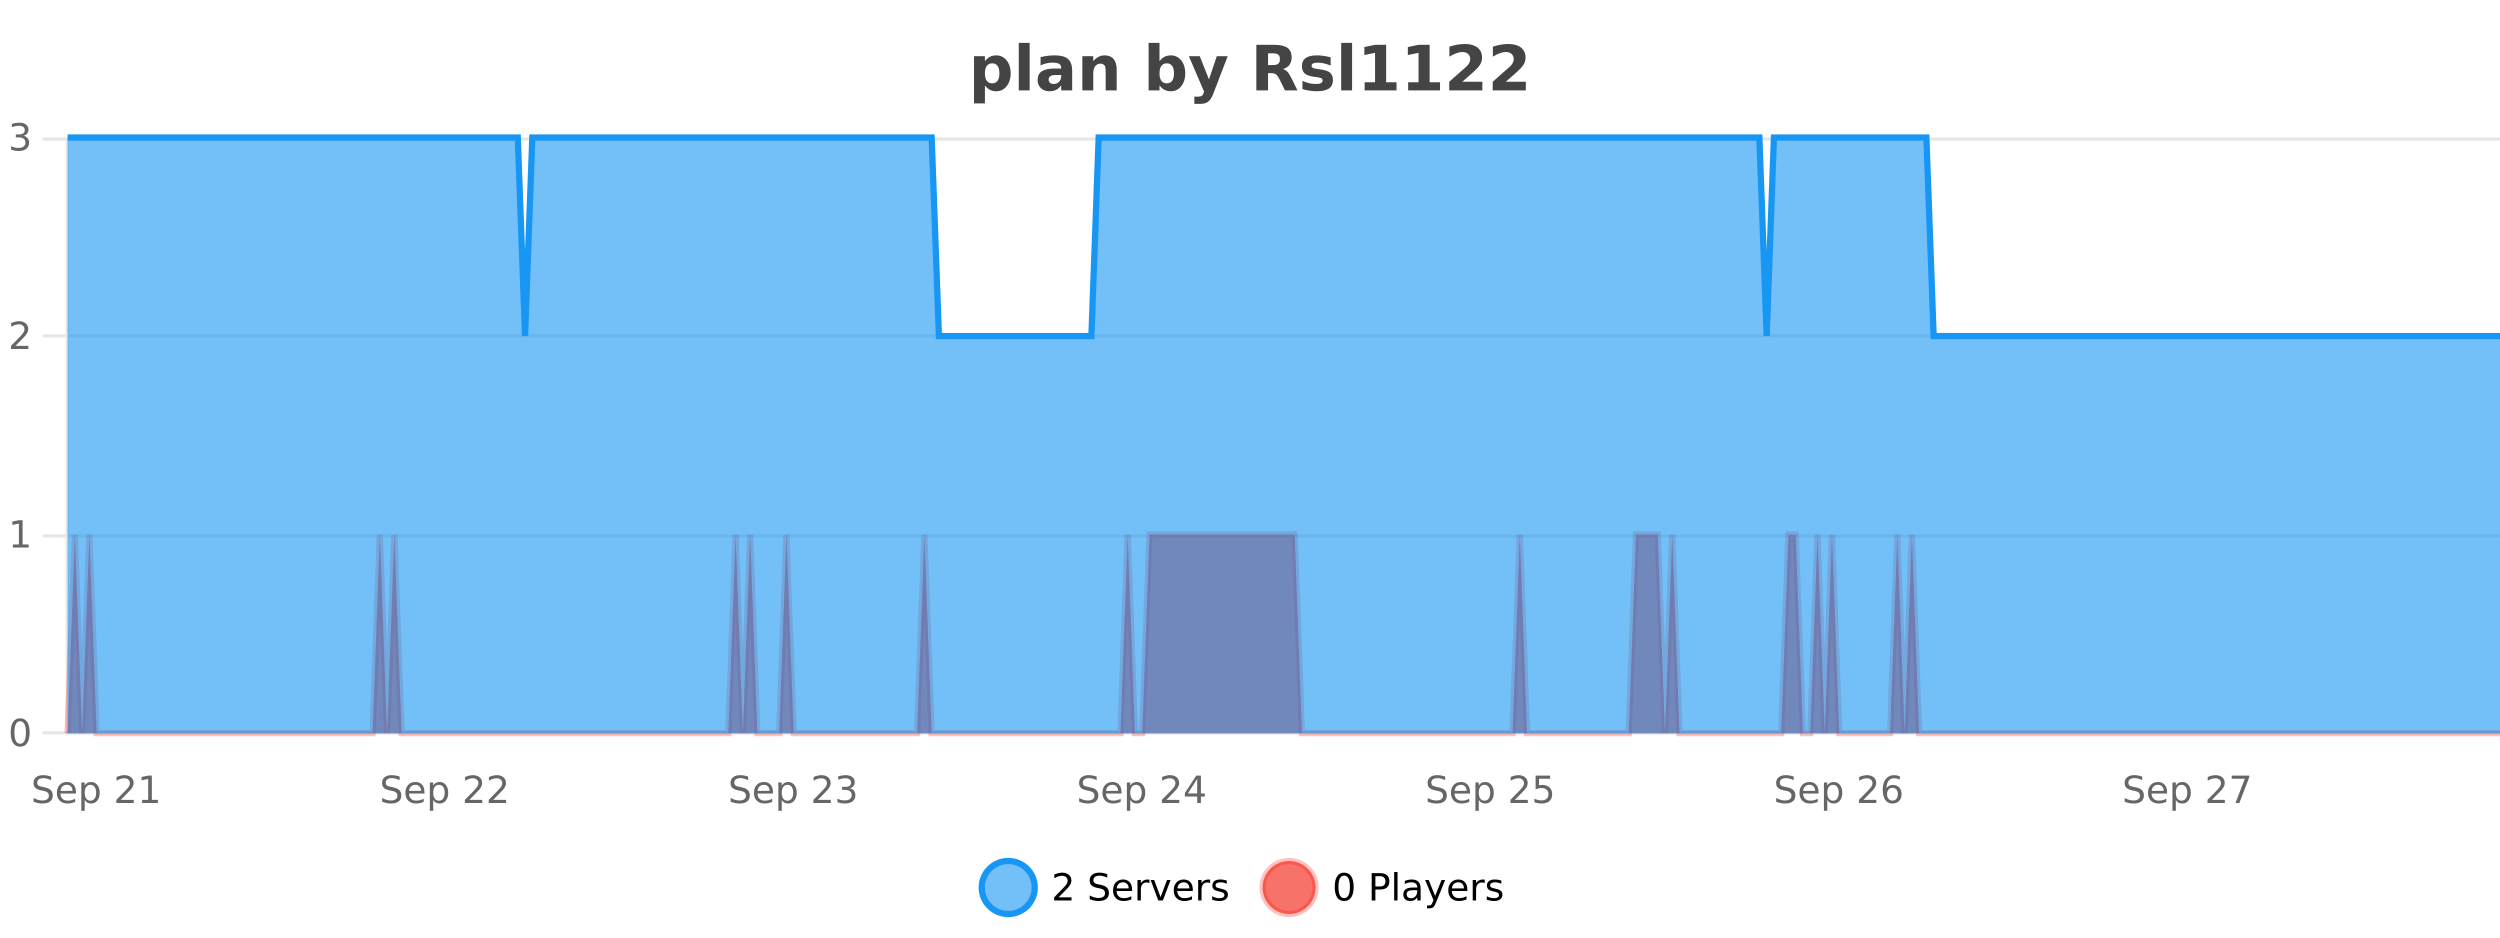 <?xml version="1.0" encoding="UTF-8"?>
<svg xmlns="http://www.w3.org/2000/svg" xmlns:xlink="http://www.w3.org/1999/xlink" width="800pt" height="300pt" viewBox="0 0 800 300" version="1.1">
<defs>
<clipPath id="clip1">
  <path d="M 285 263 L 360 263 L 360 300 L 285 300 Z M 285 263 "/>
</clipPath>
<clipPath id="clip2">
  <path d="M 375 263 L 450 263 L 450 300 L 375 300 Z M 375 263 "/>
</clipPath>
<clipPath id="clip3">
  <path d="M 21.633 171 L 800 171 L 800 234.602 L 21.633 234.602 Z M 21.633 171 "/>
</clipPath>
<clipPath id="clip4">
  <path d="M 20.633 142 L 800 142 L 800 235.602 L 20.633 235.602 Z M 20.633 142 "/>
</clipPath>
<clipPath id="clip5">
  <path d="M 21.633 44 L 800 44 L 800 234.602 L 21.633 234.602 Z M 21.633 44 "/>
</clipPath>
<clipPath id="clip6">
  <path d="M 20.633 43 L 800 43 L 800 136 L 20.633 136 Z M 20.633 43 "/>
</clipPath>
</defs>
<g id="surface1156421">
<rect x="0" y="0" width="800" height="300" style="fill:rgb(100%,100%,100%);fill-opacity:1;stroke:none;"/>
<path style="fill:none;stroke-width:1;stroke-linecap:butt;stroke-linejoin:miter;stroke:rgb(0%,0%,0%);stroke-opacity:0.098;stroke-miterlimit:10;" d="M 22 234.5 L 800 234.5 "/>
<path style="fill:none;stroke-width:1;stroke-linecap:butt;stroke-linejoin:miter;stroke:rgb(0%,0%,0%);stroke-opacity:0.098;stroke-miterlimit:10;" d="M 13.633 234.5 L 21 234.5 "/>
<path style="fill:none;stroke-width:1;stroke-linecap:butt;stroke-linejoin:miter;stroke:rgb(0%,0%,0%);stroke-opacity:0.098;stroke-miterlimit:10;" d="M 22 171.5 L 800 171.5 "/>
<path style="fill:none;stroke-width:1;stroke-linecap:butt;stroke-linejoin:miter;stroke:rgb(0%,0%,0%);stroke-opacity:0.098;stroke-miterlimit:10;" d="M 13.633 171.5 L 21 171.5 "/>
<path style="fill:none;stroke-width:1;stroke-linecap:butt;stroke-linejoin:miter;stroke:rgb(0%,0%,0%);stroke-opacity:0.098;stroke-miterlimit:10;" d="M 22 107.5 L 800 107.5 "/>
<path style="fill:none;stroke-width:1;stroke-linecap:butt;stroke-linejoin:miter;stroke:rgb(0%,0%,0%);stroke-opacity:0.098;stroke-miterlimit:10;" d="M 13.633 107.5 L 21 107.5 "/>
<path style="fill:none;stroke-width:1;stroke-linecap:butt;stroke-linejoin:miter;stroke:rgb(0%,0%,0%);stroke-opacity:0.098;stroke-miterlimit:10;" d="M 22 44.5 L 800 44.5 "/>
<path style="fill:none;stroke-width:1;stroke-linecap:butt;stroke-linejoin:miter;stroke:rgb(0%,0%,0%);stroke-opacity:0.098;stroke-miterlimit:10;" d="M 13.633 44.5 L 21 44.5 "/>
<path style=" stroke:none;fill-rule:nonzero;fill:rgb(9.02%,58.824%,95.294%);fill-opacity:0.6;" d="M 331.121 284 C 331.121 288.688 327.324 292.484 322.637 292.484 C 317.953 292.484 314.152 288.688 314.152 284 C 314.152 279.312 317.953 275.516 322.637 275.516 C 327.324 275.516 331.121 279.312 331.121 284 Z M 331.121 284 "/>
<g clip-path="url(#clip1)" clip-rule="nonzero">
<path style="fill:none;stroke-width:2;stroke-linecap:butt;stroke-linejoin:miter;stroke:rgb(9.02%,58.824%,95.294%);stroke-opacity:1;stroke-miterlimit:10;" d="M 331.121 284 C 331.121 288.688 327.324 292.484 322.637 292.484 C 317.953 292.484 314.152 288.688 314.152 284 C 314.152 279.312 317.953 275.516 322.637 275.516 C 327.324 275.516 331.121 279.312 331.121 284 Z M 331.121 284 "/>
</g>
<path style=" stroke:none;fill-rule:nonzero;fill:rgb(0%,0%,0%);fill-opacity:1;" d="M 338.75 287.156 L 342.891 287.156 L 342.891 288.156 L 337.328 288.156 L 337.328 287.156 C 337.773 286.699 338.383 286.078 339.156 285.297 C 339.938 284.508 340.426 283.996 340.625 283.766 C 341.008 283.352 341.273 282.996 341.422 282.703 C 341.578 282.402 341.656 282.109 341.656 281.828 C 341.656 281.359 341.488 280.98 341.156 280.688 C 340.832 280.398 340.41 280.25 339.891 280.25 C 339.516 280.25 339.117 280.312 338.703 280.438 C 338.297 280.562 337.859 280.762 337.391 281.031 L 337.391 279.828 C 337.867 279.641 338.312 279.5 338.719 279.406 C 339.133 279.305 339.516 279.25 339.859 279.25 C 340.766 279.25 341.488 279.48 342.031 279.938 C 342.57 280.387 342.844 280.992 342.844 281.75 C 342.844 282.105 342.773 282.445 342.641 282.766 C 342.504 283.09 342.258 283.469 341.906 283.906 C 341.801 284.023 341.488 284.352 340.969 284.891 C 340.445 285.434 339.707 286.188 338.75 287.156 Z M 354.32 279.688 L 354.32 280.844 C 353.871 280.637 353.445 280.48 353.039 280.375 C 352.641 280.262 352.262 280.203 351.898 280.203 C 351.25 280.203 350.75 280.328 350.398 280.578 C 350.055 280.828 349.883 281.188 349.883 281.656 C 349.883 282.043 349.996 282.336 350.227 282.531 C 350.453 282.73 350.898 282.887 351.555 283 L 352.258 283.156 C 353.141 283.324 353.793 283.621 354.211 284.047 C 354.637 284.465 354.852 285.027 354.852 285.734 C 354.852 286.59 354.562 287.234 353.992 287.672 C 353.43 288.109 352.594 288.328 351.492 288.328 C 351.086 288.328 350.648 288.281 350.18 288.188 C 349.711 288.094 349.227 287.953 348.727 287.766 L 348.727 286.547 C 349.203 286.82 349.672 287.023 350.133 287.156 C 350.602 287.293 351.055 287.359 351.492 287.359 C 352.168 287.359 352.688 287.23 353.055 286.969 C 353.43 286.699 353.617 286.32 353.617 285.828 C 353.617 285.402 353.48 285.07 353.211 284.828 C 352.949 284.578 352.516 284.398 351.914 284.281 L 351.195 284.141 C 350.309 283.965 349.668 283.688 349.273 283.312 C 348.887 282.938 348.695 282.418 348.695 281.75 C 348.695 280.969 348.965 280.359 349.508 279.922 C 350.047 279.477 350.797 279.25 351.758 279.25 C 352.172 279.25 352.59 279.289 353.008 279.359 C 353.434 279.434 353.871 279.543 354.32 279.688 Z M 362.266 284.609 L 362.266 285.125 L 357.297 285.125 C 357.348 285.875 357.57 286.445 357.969 286.828 C 358.375 287.215 358.93 287.406 359.641 287.406 C 360.055 287.406 360.457 287.359 360.844 287.266 C 361.238 287.164 361.629 287.008 362.016 286.797 L 362.016 287.828 C 361.617 287.984 361.219 288.105 360.812 288.188 C 360.406 288.281 359.992 288.328 359.578 288.328 C 358.535 288.328 357.707 288.027 357.094 287.422 C 356.477 286.809 356.172 285.98 356.172 284.938 C 356.172 283.867 356.461 283.016 357.047 282.391 C 357.629 281.758 358.41 281.438 359.391 281.438 C 360.273 281.438 360.973 281.727 361.484 282.297 C 362.004 282.859 362.266 283.633 362.266 284.609 Z M 361.188 284.281 C 361.176 283.699 361.008 283.23 360.688 282.875 C 360.363 282.523 359.938 282.344 359.406 282.344 C 358.801 282.344 358.316 282.516 357.953 282.859 C 357.598 283.203 357.395 283.684 357.344 284.297 Z M 367.836 282.594 C 367.711 282.531 367.574 282.484 367.43 282.453 C 367.293 282.414 367.137 282.391 366.961 282.391 C 366.355 282.391 365.887 282.59 365.555 282.984 C 365.23 283.383 365.07 283.953 365.07 284.703 L 365.07 288.156 L 363.992 288.156 L 363.992 281.594 L 365.07 281.594 L 365.07 282.609 C 365.297 282.215 365.594 281.922 365.961 281.734 C 366.324 281.539 366.766 281.438 367.289 281.438 C 367.359 281.438 367.438 281.445 367.523 281.453 C 367.617 281.465 367.715 281.48 367.82 281.5 Z M 368.195 281.594 L 369.336 281.594 L 371.383 287.094 L 373.445 281.594 L 374.586 281.594 L 372.117 288.156 L 370.648 288.156 Z M 381.688 284.609 L 381.688 285.125 L 376.719 285.125 C 376.77 285.875 376.992 286.445 377.391 286.828 C 377.797 287.215 378.352 287.406 379.062 287.406 C 379.477 287.406 379.879 287.359 380.266 287.266 C 380.66 287.164 381.051 287.008 381.438 286.797 L 381.438 287.828 C 381.039 287.984 380.641 288.105 380.234 288.188 C 379.828 288.281 379.414 288.328 379 288.328 C 377.957 288.328 377.129 288.027 376.516 287.422 C 375.898 286.809 375.594 285.98 375.594 284.938 C 375.594 283.867 375.883 283.016 376.469 282.391 C 377.051 281.758 377.832 281.438 378.812 281.438 C 379.695 281.438 380.395 281.727 380.906 282.297 C 381.426 282.859 381.688 283.633 381.688 284.609 Z M 380.609 284.281 C 380.598 283.699 380.43 283.23 380.109 282.875 C 379.785 282.523 379.359 282.344 378.828 282.344 C 378.223 282.344 377.738 282.516 377.375 282.859 C 377.02 283.203 376.816 283.684 376.766 284.297 Z M 387.258 282.594 C 387.133 282.531 386.996 282.484 386.852 282.453 C 386.715 282.414 386.559 282.391 386.383 282.391 C 385.777 282.391 385.309 282.59 384.977 282.984 C 384.652 283.383 384.492 283.953 384.492 284.703 L 384.492 288.156 L 383.414 288.156 L 383.414 281.594 L 384.492 281.594 L 384.492 282.609 C 384.719 282.215 385.016 281.922 385.383 281.734 C 385.746 281.539 386.188 281.438 386.711 281.438 C 386.781 281.438 386.859 281.445 386.945 281.453 C 387.039 281.465 387.137 281.48 387.242 281.5 Z M 392.562 281.781 L 392.562 282.812 C 392.258 282.656 391.941 282.543 391.609 282.469 C 391.285 282.387 390.945 282.344 390.594 282.344 C 390.062 282.344 389.66 282.43 389.391 282.594 C 389.117 282.75 388.984 282.996 388.984 283.328 C 388.984 283.578 389.078 283.777 389.266 283.922 C 389.461 284.059 389.852 284.188 390.438 284.312 L 390.797 284.406 C 391.566 284.562 392.113 284.793 392.438 285.094 C 392.758 285.398 392.922 285.812 392.922 286.344 C 392.922 286.961 392.676 287.445 392.188 287.797 C 391.707 288.152 391.047 288.328 390.203 288.328 C 389.848 288.328 389.477 288.289 389.094 288.219 C 388.719 288.156 388.32 288.059 387.906 287.922 L 387.906 286.797 C 388.301 287.008 388.691 287.164 389.078 287.266 C 389.461 287.371 389.848 287.422 390.234 287.422 C 390.734 287.422 391.117 287.34 391.391 287.172 C 391.672 286.996 391.812 286.746 391.812 286.422 C 391.812 286.133 391.711 285.906 391.516 285.75 C 391.316 285.594 390.883 285.445 390.219 285.297 L 389.844 285.219 C 389.176 285.074 388.691 284.855 388.391 284.562 C 388.098 284.273 387.953 283.875 387.953 283.375 C 387.953 282.75 388.172 282.273 388.609 281.938 C 389.047 281.605 389.664 281.438 390.469 281.438 C 390.863 281.438 391.238 281.469 391.594 281.531 C 391.945 281.586 392.27 281.668 392.562 281.781 Z M 332.637 277.016 "/>
<path style=" stroke:none;fill-rule:nonzero;fill:rgb(96.863%,44.706%,40.784%);fill-opacity:1;" d="M 420.988 284 C 420.988 288.688 417.191 292.484 412.504 292.484 C 407.82 292.484 404.02 288.688 404.02 284 C 404.02 279.312 407.82 275.516 412.504 275.516 C 417.191 275.516 420.988 279.312 420.988 284 Z M 420.988 284 "/>
<g clip-path="url(#clip2)" clip-rule="nonzero">
<path style="fill:none;stroke-width:2;stroke-linecap:butt;stroke-linejoin:miter;stroke:rgb(100%,4.706%,0%);stroke-opacity:0.247;stroke-miterlimit:10;" d="M 420.988 284 C 420.988 288.688 417.191 292.484 412.504 292.484 C 407.82 292.484 404.02 288.688 404.02 284 C 404.02 279.312 407.82 275.516 412.504 275.516 C 417.191 275.516 420.988 279.312 420.988 284 Z M 420.988 284 "/>
</g>
<path style=" stroke:none;fill-rule:nonzero;fill:rgb(0%,0%,0%);fill-opacity:1;" d="M 430.133 280.188 C 429.527 280.188 429.07 280.492 428.758 281.094 C 428.453 281.688 428.305 282.59 428.305 283.797 C 428.305 284.996 428.453 285.898 428.758 286.5 C 429.07 287.094 429.527 287.391 430.133 287.391 C 430.746 287.391 431.203 287.094 431.508 286.5 C 431.82 285.898 431.977 284.996 431.977 283.797 C 431.977 282.59 431.82 281.688 431.508 281.094 C 431.203 280.492 430.746 280.188 430.133 280.188 Z M 430.133 279.25 C 431.109 279.25 431.859 279.641 432.383 280.422 C 432.902 281.195 433.164 282.32 433.164 283.797 C 433.164 285.266 432.902 286.391 432.383 287.172 C 431.859 287.945 431.109 288.328 430.133 288.328 C 429.152 288.328 428.402 287.945 427.883 287.172 C 427.371 286.391 427.117 285.266 427.117 283.797 C 427.117 282.32 427.371 281.195 427.883 280.422 C 428.402 279.641 429.152 279.25 430.133 279.25 Z M 440.125 280.375 L 440.125 283.672 L 441.609 283.672 C 442.16 283.672 442.586 283.531 442.891 283.25 C 443.191 282.961 443.344 282.547 443.344 282.016 C 443.344 281.496 443.191 281.094 442.891 280.812 C 442.586 280.523 442.16 280.375 441.609 280.375 Z M 438.938 279.406 L 441.609 279.406 C 442.598 279.406 443.344 279.633 443.844 280.078 C 444.344 280.516 444.594 281.164 444.594 282.016 C 444.594 282.883 444.344 283.539 443.844 283.984 C 443.344 284.422 442.598 284.641 441.609 284.641 L 440.125 284.641 L 440.125 288.156 L 438.938 288.156 Z M 446.129 279.031 L 447.207 279.031 L 447.207 288.156 L 446.129 288.156 Z M 452.445 284.859 C 451.578 284.859 450.977 284.961 450.633 285.156 C 450.297 285.355 450.133 285.695 450.133 286.172 C 450.133 286.559 450.258 286.867 450.508 287.094 C 450.766 287.312 451.109 287.422 451.539 287.422 C 452.141 287.422 452.621 287.215 452.977 286.797 C 453.34 286.371 453.523 285.805 453.523 285.094 L 453.523 284.859 Z M 454.602 284.406 L 454.602 288.156 L 453.523 288.156 L 453.523 287.156 C 453.273 287.555 452.965 287.852 452.602 288.047 C 452.234 288.234 451.789 288.328 451.258 288.328 C 450.578 288.328 450.043 288.141 449.648 287.766 C 449.25 287.383 449.055 286.875 449.055 286.25 C 449.055 285.512 449.297 284.953 449.789 284.578 C 450.289 284.203 451.027 284.016 452.008 284.016 L 453.523 284.016 L 453.523 283.906 C 453.523 283.406 453.355 283.023 453.023 282.75 C 452.699 282.48 452.246 282.344 451.664 282.344 C 451.289 282.344 450.918 282.391 450.555 282.484 C 450.199 282.578 449.859 282.715 449.539 282.891 L 449.539 281.891 C 449.934 281.734 450.312 281.621 450.68 281.547 C 451.055 281.477 451.418 281.438 451.773 281.438 C 452.719 281.438 453.43 281.684 453.898 282.172 C 454.367 282.664 454.602 283.406 454.602 284.406 Z M 459.551 288.766 C 459.246 289.547 458.949 290.055 458.66 290.297 C 458.367 290.535 457.98 290.656 457.504 290.656 L 456.645 290.656 L 456.645 289.75 L 457.27 289.75 C 457.57 289.75 457.801 289.676 457.957 289.531 C 458.121 289.395 458.305 289.066 458.504 288.547 L 458.707 288.047 L 456.051 281.594 L 457.191 281.594 L 459.238 286.719 L 461.301 281.594 L 462.441 281.594 Z M 469.543 284.609 L 469.543 285.125 L 464.574 285.125 C 464.625 285.875 464.848 286.445 465.246 286.828 C 465.652 287.215 466.207 287.406 466.918 287.406 C 467.332 287.406 467.734 287.359 468.121 287.266 C 468.516 287.164 468.906 287.008 469.293 286.797 L 469.293 287.828 C 468.895 287.984 468.496 288.105 468.09 288.188 C 467.684 288.281 467.27 288.328 466.855 288.328 C 465.812 288.328 464.984 288.027 464.371 287.422 C 463.754 286.809 463.449 285.98 463.449 284.938 C 463.449 283.867 463.738 283.016 464.324 282.391 C 464.906 281.758 465.688 281.438 466.668 281.438 C 467.551 281.438 468.25 281.727 468.762 282.297 C 469.281 282.859 469.543 283.633 469.543 284.609 Z M 468.465 284.281 C 468.453 283.699 468.285 283.23 467.965 282.875 C 467.641 282.523 467.215 282.344 466.684 282.344 C 466.078 282.344 465.594 282.516 465.23 282.859 C 464.875 283.203 464.672 283.684 464.621 284.297 Z M 475.113 282.594 C 474.988 282.531 474.852 282.484 474.707 282.453 C 474.57 282.414 474.414 282.391 474.238 282.391 C 473.633 282.391 473.164 282.59 472.832 282.984 C 472.508 283.383 472.348 283.953 472.348 284.703 L 472.348 288.156 L 471.27 288.156 L 471.27 281.594 L 472.348 281.594 L 472.348 282.609 C 472.574 282.215 472.871 281.922 473.238 281.734 C 473.602 281.539 474.043 281.438 474.566 281.438 C 474.637 281.438 474.715 281.445 474.801 281.453 C 474.895 281.465 474.992 281.48 475.098 281.5 Z M 480.422 281.781 L 480.422 282.812 C 480.117 282.656 479.801 282.543 479.469 282.469 C 479.145 282.387 478.805 282.344 478.453 282.344 C 477.922 282.344 477.52 282.43 477.25 282.594 C 476.977 282.75 476.844 282.996 476.844 283.328 C 476.844 283.578 476.938 283.777 477.125 283.922 C 477.32 284.059 477.711 284.188 478.297 284.312 L 478.656 284.406 C 479.426 284.562 479.973 284.793 480.297 285.094 C 480.617 285.398 480.781 285.812 480.781 286.344 C 480.781 286.961 480.535 287.445 480.047 287.797 C 479.566 288.152 478.906 288.328 478.062 288.328 C 477.707 288.328 477.336 288.289 476.953 288.219 C 476.578 288.156 476.18 288.059 475.766 287.922 L 475.766 286.797 C 476.16 287.008 476.551 287.164 476.938 287.266 C 477.32 287.371 477.707 287.422 478.094 287.422 C 478.594 287.422 478.977 287.34 479.25 287.172 C 479.531 286.996 479.672 286.746 479.672 286.422 C 479.672 286.133 479.57 285.906 479.375 285.75 C 479.176 285.594 478.742 285.445 478.078 285.297 L 477.703 285.219 C 477.035 285.074 476.551 284.855 476.25 284.562 C 475.957 284.273 475.812 283.875 475.812 283.375 C 475.812 282.75 476.031 282.273 476.469 281.938 C 476.906 281.605 477.523 281.438 478.328 281.438 C 478.723 281.438 479.098 281.469 479.453 281.531 C 479.805 281.586 480.129 281.668 480.422 281.781 Z M 422.504 277.016 "/>
<path style=" stroke:none;fill-rule:nonzero;fill:rgb(26.667%,26.667%,26.667%);fill-opacity:1;" d="M 315.172 27.344 L 315.172 33.078 L 311.688 33.078 L 311.688 17.984 L 315.172 17.984 L 315.172 19.578 C 315.66 18.945 316.195 18.477 316.781 18.172 C 317.363 17.871 318.035 17.719 318.797 17.719 C 320.148 17.719 321.258 18.258 322.125 19.328 C 322.988 20.402 323.422 21.781 323.422 23.469 C 323.422 25.148 322.988 26.523 322.125 27.594 C 321.258 28.668 320.148 29.203 318.797 29.203 C 318.035 29.203 317.363 29.051 316.781 28.75 C 316.195 28.449 315.66 27.98 315.172 27.344 Z M 317.5 20.266 C 316.75 20.266 316.172 20.543 315.766 21.094 C 315.367 21.637 315.172 22.43 315.172 23.469 C 315.172 24.5 315.367 25.293 315.766 25.844 C 316.172 26.398 316.75 26.672 317.5 26.672 C 318.25 26.672 318.82 26.402 319.219 25.859 C 319.613 25.309 319.812 24.512 319.812 23.469 C 319.812 22.43 319.613 21.637 319.219 21.094 C 318.82 20.543 318.25 20.266 317.5 20.266 Z M 326.004 13.719 L 329.488 13.719 L 329.488 28.922 L 326.004 28.922 Z M 337.75 24 C 337.02 24 336.473 24.125 336.109 24.375 C 335.742 24.617 335.562 24.98 335.562 25.469 C 335.562 25.906 335.707 26.25 336 26.5 C 336.301 26.75 336.711 26.875 337.234 26.875 C 337.891 26.875 338.441 26.641 338.891 26.172 C 339.348 25.703 339.578 25.117 339.578 24.406 L 339.578 24 Z M 343.094 22.688 L 343.094 28.922 L 339.578 28.922 L 339.578 27.297 C 339.109 27.965 338.578 28.449 337.984 28.75 C 337.398 29.051 336.688 29.203 335.844 29.203 C 334.719 29.203 333.801 28.875 333.094 28.219 C 332.383 27.555 332.031 26.695 332.031 25.641 C 332.031 24.359 332.469 23.422 333.344 22.828 C 334.227 22.227 335.617 21.922 337.516 21.922 L 339.578 21.922 L 339.578 21.641 C 339.578 21.09 339.359 20.688 338.922 20.438 C 338.484 20.18 337.801 20.047 336.875 20.047 C 336.125 20.047 335.426 20.125 334.781 20.281 C 334.133 20.43 333.535 20.648 332.984 20.938 L 332.984 18.281 C 333.734 18.094 334.484 17.953 335.234 17.859 C 335.992 17.766 336.754 17.719 337.516 17.719 C 339.484 17.719 340.906 18.109 341.781 18.891 C 342.656 19.664 343.094 20.93 343.094 22.688 Z M 357.34 22.266 L 357.34 28.922 L 353.824 28.922 L 353.824 23.828 C 353.824 22.883 353.801 22.23 353.762 21.875 C 353.719 21.512 353.645 21.246 353.543 21.078 C 353.406 20.852 353.219 20.672 352.98 20.547 C 352.75 20.422 352.484 20.359 352.184 20.359 C 351.453 20.359 350.879 20.641 350.465 21.203 C 350.047 21.766 349.84 22.547 349.84 23.547 L 349.84 28.922 L 346.355 28.922 L 346.355 17.984 L 349.84 17.984 L 349.84 19.578 C 350.371 18.945 350.934 18.477 351.527 18.172 C 352.121 17.871 352.77 17.719 353.48 17.719 C 354.75 17.719 355.707 18.109 356.355 18.891 C 357.012 19.664 357.34 20.789 357.34 22.266 Z M 373.367 26.672 C 374.117 26.672 374.688 26.402 375.086 25.859 C 375.48 25.309 375.68 24.512 375.68 23.469 C 375.68 22.43 375.48 21.637 375.086 21.094 C 374.688 20.543 374.117 20.266 373.367 20.266 C 372.617 20.266 372.039 20.543 371.633 21.094 C 371.234 21.637 371.039 22.43 371.039 23.469 C 371.039 24.5 371.234 25.293 371.633 25.844 C 372.039 26.398 372.617 26.672 373.367 26.672 Z M 371.039 19.578 C 371.527 18.945 372.062 18.477 372.648 18.172 C 373.23 17.871 373.902 17.719 374.664 17.719 C 376.016 17.719 377.125 18.258 377.992 19.328 C 378.855 20.402 379.289 21.781 379.289 23.469 C 379.289 25.148 378.855 26.523 377.992 27.594 C 377.125 28.668 376.016 29.203 374.664 29.203 C 373.902 29.203 373.23 29.051 372.648 28.75 C 372.062 28.449 371.527 27.98 371.039 27.344 L 371.039 28.922 L 367.555 28.922 L 367.555 13.719 L 371.039 13.719 Z M 380.438 17.984 L 383.922 17.984 L 386.875 25.406 L 389.375 17.984 L 392.859 17.984 L 388.266 29.953 C 387.805 31.172 387.266 32.02 386.641 32.5 C 386.023 32.988 385.219 33.234 384.219 33.234 L 382.188 33.234 L 382.188 30.938 L 383.281 30.938 C 383.875 30.938 384.305 30.844 384.578 30.656 C 384.848 30.469 385.055 30.129 385.203 29.641 L 385.312 29.344 Z M 407.359 20.812 C 408.148 20.812 408.719 20.668 409.062 20.375 C 409.406 20.074 409.578 19.59 409.578 18.922 C 409.578 18.258 409.406 17.781 409.062 17.5 C 408.719 17.211 408.148 17.062 407.359 17.062 L 405.781 17.062 L 405.781 20.812 Z M 405.781 23.406 L 405.781 28.922 L 402.031 28.922 L 402.031 14.344 L 407.766 14.344 C 409.68 14.344 411.086 14.668 411.984 15.312 C 412.879 15.961 413.328 16.977 413.328 18.359 C 413.328 19.328 413.094 20.125 412.625 20.75 C 412.164 21.367 411.469 21.82 410.531 22.109 C 411.039 22.227 411.5 22.492 411.906 22.906 C 412.312 23.312 412.723 23.938 413.141 24.781 L 415.188 28.922 L 411.188 28.922 L 409.406 25.297 C 409.051 24.57 408.688 24.074 408.312 23.812 C 407.945 23.543 407.457 23.406 406.844 23.406 Z M 425.805 18.328 L 425.805 20.984 C 425.062 20.672 424.344 20.438 423.648 20.281 C 422.949 20.125 422.289 20.047 421.664 20.047 C 421.008 20.047 420.516 20.133 420.195 20.297 C 419.871 20.465 419.711 20.719 419.711 21.062 C 419.711 21.344 419.828 21.559 420.07 21.703 C 420.32 21.852 420.758 21.961 421.383 22.031 L 422.008 22.125 C 423.797 22.355 425 22.73 425.617 23.25 C 426.23 23.773 426.539 24.59 426.539 25.703 C 426.539 26.871 426.105 27.746 425.242 28.328 C 424.387 28.914 423.109 29.203 421.414 29.203 C 420.684 29.203 419.934 29.145 419.164 29.031 C 418.391 28.918 417.602 28.746 416.789 28.516 L 416.789 25.859 C 417.484 26.203 418.199 26.461 418.93 26.625 C 419.656 26.793 420.402 26.875 421.164 26.875 C 421.852 26.875 422.367 26.781 422.711 26.594 C 423.055 26.406 423.227 26.125 423.227 25.75 C 423.227 25.438 423.105 25.211 422.867 25.062 C 422.625 24.906 422.152 24.789 421.445 24.703 L 420.836 24.625 C 419.273 24.43 418.18 24.07 417.555 23.547 C 416.93 23.016 416.617 22.215 416.617 21.141 C 416.617 19.984 417.012 19.125 417.805 18.562 C 418.605 18 419.824 17.719 421.461 17.719 C 422.105 17.719 422.781 17.773 423.492 17.875 C 424.199 17.969 424.969 18.121 425.805 18.328 Z M 429.18 13.719 L 432.664 13.719 L 432.664 28.922 L 429.18 28.922 Z M 436.688 26.328 L 440.016 26.328 L 440.016 16.906 L 436.594 17.609 L 436.594 15.047 L 439.984 14.344 L 443.562 14.344 L 443.562 26.328 L 446.891 26.328 L 446.891 28.922 L 436.688 28.922 Z M 450.605 26.328 L 453.934 26.328 L 453.934 16.906 L 450.512 17.609 L 450.512 15.047 L 453.902 14.344 L 457.48 14.344 L 457.48 26.328 L 460.809 26.328 L 460.809 28.922 L 450.605 28.922 Z M 467.945 26.156 L 474.352 26.156 L 474.352 28.922 L 463.758 28.922 L 463.758 26.156 L 469.086 21.453 C 469.562 21.027 469.914 20.609 470.133 20.203 C 470.359 19.789 470.477 19.359 470.477 18.922 C 470.477 18.234 470.246 17.684 469.789 17.266 C 469.328 16.852 468.719 16.641 467.961 16.641 C 467.375 16.641 466.734 16.766 466.039 17.016 C 465.34 17.266 464.594 17.641 463.805 18.141 L 463.805 14.938 C 464.648 14.656 465.48 14.445 466.305 14.297 C 467.137 14.152 467.949 14.078 468.742 14.078 C 470.492 14.078 471.844 14.465 472.805 15.234 C 473.773 15.996 474.258 17.062 474.258 18.438 C 474.258 19.242 474.047 19.984 473.633 20.672 C 473.227 21.352 472.367 22.266 471.055 23.422 Z M 481.859 26.156 L 488.266 26.156 L 488.266 28.922 L 477.672 28.922 L 477.672 26.156 L 483 21.453 C 483.477 21.027 483.828 20.609 484.047 20.203 C 484.273 19.789 484.391 19.359 484.391 18.922 C 484.391 18.234 484.16 17.684 483.703 17.266 C 483.242 16.852 482.633 16.641 481.875 16.641 C 481.289 16.641 480.648 16.766 479.953 17.016 C 479.254 17.266 478.508 17.641 477.719 18.141 L 477.719 14.938 C 478.562 14.656 479.395 14.445 480.219 14.297 C 481.051 14.152 481.863 14.078 482.656 14.078 C 484.406 14.078 485.758 14.465 486.719 15.234 C 487.688 15.996 488.172 17.062 488.172 18.438 C 488.172 19.242 487.961 19.984 487.547 20.672 C 487.141 21.352 486.281 22.266 484.969 23.422 Z M 310 10.359 "/>
<path style="fill:none;stroke-width:1;stroke-linecap:butt;stroke-linejoin:miter;stroke:rgb(0%,0%,0%);stroke-opacity:0.098;stroke-miterlimit:10;" d="M 21 234.5 L 801 234.5 "/>
<path style=" stroke:none;fill-rule:nonzero;fill:rgb(40%,40%,40%);fill-opacity:1;" d="M 16.352 248.484 L 16.352 249.641 C 15.902 249.434 15.477 249.277 15.07 249.172 C 14.672 249.059 14.293 249 13.93 249 C 13.281 249 12.781 249.125 12.43 249.375 C 12.086 249.625 11.914 249.984 11.914 250.453 C 11.914 250.84 12.027 251.133 12.258 251.328 C 12.484 251.527 12.93 251.684 13.586 251.797 L 14.289 251.953 C 15.172 252.121 15.824 252.418 16.242 252.844 C 16.668 253.262 16.883 253.824 16.883 254.531 C 16.883 255.387 16.594 256.031 16.023 256.469 C 15.461 256.906 14.625 257.125 13.523 257.125 C 13.117 257.125 12.68 257.078 12.211 256.984 C 11.742 256.891 11.258 256.75 10.758 256.562 L 10.758 255.344 C 11.234 255.617 11.703 255.82 12.164 255.953 C 12.633 256.09 13.086 256.156 13.523 256.156 C 14.199 256.156 14.719 256.027 15.086 255.766 C 15.461 255.496 15.648 255.117 15.648 254.625 C 15.648 254.199 15.512 253.867 15.242 253.625 C 14.98 253.375 14.547 253.195 13.945 253.078 L 13.227 252.938 C 12.34 252.762 11.699 252.484 11.305 252.109 C 10.918 251.734 10.727 251.215 10.727 250.547 C 10.727 249.766 10.996 249.156 11.539 248.719 C 12.078 248.273 12.828 248.047 13.789 248.047 C 14.203 248.047 14.621 248.086 15.039 248.156 C 15.465 248.23 15.902 248.34 16.352 248.484 Z M 24.297 253.406 L 24.297 253.922 L 19.328 253.922 C 19.379 254.672 19.602 255.242 20 255.625 C 20.406 256.012 20.961 256.203 21.672 256.203 C 22.086 256.203 22.488 256.156 22.875 256.062 C 23.27 255.961 23.66 255.805 24.047 255.594 L 24.047 256.625 C 23.648 256.781 23.25 256.902 22.844 256.984 C 22.438 257.078 22.023 257.125 21.609 257.125 C 20.566 257.125 19.738 256.824 19.125 256.219 C 18.508 255.605 18.203 254.777 18.203 253.734 C 18.203 252.664 18.492 251.812 19.078 251.188 C 19.66 250.555 20.441 250.234 21.422 250.234 C 22.305 250.234 23.004 250.523 23.516 251.094 C 24.035 251.656 24.297 252.43 24.297 253.406 Z M 23.219 253.078 C 23.207 252.496 23.039 252.027 22.719 251.672 C 22.395 251.32 21.969 251.141 21.438 251.141 C 20.832 251.141 20.348 251.312 19.984 251.656 C 19.629 252 19.426 252.48 19.375 253.094 Z M 27.102 255.969 L 27.102 259.453 L 26.023 259.453 L 26.023 250.391 L 27.102 250.391 L 27.102 251.391 C 27.328 250.996 27.617 250.703 27.961 250.516 C 28.305 250.328 28.715 250.234 29.195 250.234 C 29.996 250.234 30.648 250.555 31.148 251.188 C 31.648 251.812 31.898 252.641 31.898 253.672 C 31.898 254.703 31.648 255.539 31.148 256.172 C 30.648 256.809 29.996 257.125 29.195 257.125 C 28.715 257.125 28.305 257.031 27.961 256.844 C 27.617 256.648 27.328 256.355 27.102 255.969 Z M 30.773 253.672 C 30.773 252.883 30.605 252.262 30.273 251.812 C 29.949 251.367 29.508 251.141 28.945 251.141 C 28.371 251.141 27.918 251.367 27.586 251.812 C 27.262 252.262 27.102 252.883 27.102 253.672 C 27.102 254.465 27.262 255.09 27.586 255.547 C 27.918 255.996 28.371 256.219 28.945 256.219 C 29.508 256.219 29.949 255.996 30.273 255.547 C 30.605 255.09 30.773 254.465 30.773 253.672 Z M 38.656 255.953 L 42.797 255.953 L 42.797 256.953 L 37.234 256.953 L 37.234 255.953 C 37.68 255.496 38.289 254.875 39.062 254.094 C 39.844 253.305 40.332 252.793 40.531 252.562 C 40.914 252.148 41.18 251.793 41.328 251.5 C 41.484 251.199 41.562 250.906 41.562 250.625 C 41.562 250.156 41.395 249.777 41.062 249.484 C 40.738 249.195 40.316 249.047 39.797 249.047 C 39.422 249.047 39.023 249.109 38.609 249.234 C 38.203 249.359 37.766 249.559 37.297 249.828 L 37.297 248.625 C 37.773 248.438 38.219 248.297 38.625 248.203 C 39.039 248.102 39.422 248.047 39.766 248.047 C 40.672 248.047 41.395 248.277 41.938 248.734 C 42.477 249.184 42.75 249.789 42.75 250.547 C 42.75 250.902 42.68 251.242 42.547 251.562 C 42.41 251.887 42.164 252.266 41.812 252.703 C 41.707 252.82 41.395 253.148 40.875 253.688 C 40.352 254.23 39.613 254.984 38.656 255.953 Z M 45.48 255.953 L 47.418 255.953 L 47.418 249.281 L 45.309 249.703 L 45.309 248.625 L 47.402 248.203 L 48.59 248.203 L 48.59 255.953 L 50.527 255.953 L 50.527 256.953 L 45.48 256.953 Z M 9.93 245.816 "/>
<path style=" stroke:none;fill-rule:nonzero;fill:rgb(40%,40%,40%);fill-opacity:1;" d="M 127.879 248.484 L 127.879 249.641 C 127.43 249.434 127.004 249.277 126.598 249.172 C 126.199 249.059 125.82 249 125.457 249 C 124.809 249 124.309 249.125 123.957 249.375 C 123.613 249.625 123.441 249.984 123.441 250.453 C 123.441 250.84 123.555 251.133 123.785 251.328 C 124.012 251.527 124.457 251.684 125.113 251.797 L 125.816 251.953 C 126.699 252.121 127.352 252.418 127.77 252.844 C 128.195 253.262 128.41 253.824 128.41 254.531 C 128.41 255.387 128.121 256.031 127.551 256.469 C 126.988 256.906 126.152 257.125 125.051 257.125 C 124.645 257.125 124.207 257.078 123.738 256.984 C 123.27 256.891 122.785 256.75 122.285 256.562 L 122.285 255.344 C 122.762 255.617 123.23 255.82 123.691 255.953 C 124.16 256.09 124.613 256.156 125.051 256.156 C 125.727 256.156 126.246 256.027 126.613 255.766 C 126.988 255.496 127.176 255.117 127.176 254.625 C 127.176 254.199 127.039 253.867 126.77 253.625 C 126.508 253.375 126.074 253.195 125.473 253.078 L 124.754 252.938 C 123.867 252.762 123.227 252.484 122.832 252.109 C 122.445 251.734 122.254 251.215 122.254 250.547 C 122.254 249.766 122.523 249.156 123.066 248.719 C 123.605 248.273 124.355 248.047 125.316 248.047 C 125.73 248.047 126.148 248.086 126.566 248.156 C 126.992 248.23 127.43 248.34 127.879 248.484 Z M 135.824 253.406 L 135.824 253.922 L 130.855 253.922 C 130.906 254.672 131.129 255.242 131.527 255.625 C 131.934 256.012 132.488 256.203 133.199 256.203 C 133.613 256.203 134.016 256.156 134.402 256.062 C 134.797 255.961 135.188 255.805 135.574 255.594 L 135.574 256.625 C 135.176 256.781 134.777 256.902 134.371 256.984 C 133.965 257.078 133.551 257.125 133.137 257.125 C 132.094 257.125 131.266 256.824 130.652 256.219 C 130.035 255.605 129.73 254.777 129.73 253.734 C 129.73 252.664 130.02 251.812 130.605 251.188 C 131.188 250.555 131.969 250.234 132.949 250.234 C 133.832 250.234 134.531 250.523 135.043 251.094 C 135.562 251.656 135.824 252.43 135.824 253.406 Z M 134.746 253.078 C 134.734 252.496 134.566 252.027 134.246 251.672 C 133.922 251.32 133.496 251.141 132.965 251.141 C 132.359 251.141 131.875 251.312 131.512 251.656 C 131.156 252 130.953 252.48 130.902 253.094 Z M 138.629 255.969 L 138.629 259.453 L 137.551 259.453 L 137.551 250.391 L 138.629 250.391 L 138.629 251.391 C 138.855 250.996 139.145 250.703 139.488 250.516 C 139.832 250.328 140.242 250.234 140.723 250.234 C 141.523 250.234 142.176 250.555 142.676 251.188 C 143.176 251.812 143.426 252.641 143.426 253.672 C 143.426 254.703 143.176 255.539 142.676 256.172 C 142.176 256.809 141.523 257.125 140.723 257.125 C 140.242 257.125 139.832 257.031 139.488 256.844 C 139.145 256.648 138.855 256.355 138.629 255.969 Z M 142.301 253.672 C 142.301 252.883 142.133 252.262 141.801 251.812 C 141.477 251.367 141.035 251.141 140.473 251.141 C 139.898 251.141 139.445 251.367 139.113 251.812 C 138.789 252.262 138.629 252.883 138.629 253.672 C 138.629 254.465 138.789 255.09 139.113 255.547 C 139.445 255.996 139.898 256.219 140.473 256.219 C 141.035 256.219 141.477 255.996 141.801 255.547 C 142.133 255.09 142.301 254.465 142.301 253.672 Z M 150.188 255.953 L 154.328 255.953 L 154.328 256.953 L 148.766 256.953 L 148.766 255.953 C 149.211 255.496 149.82 254.875 150.594 254.094 C 151.375 253.305 151.863 252.793 152.062 252.562 C 152.445 252.148 152.711 251.793 152.859 251.5 C 153.016 251.199 153.094 250.906 153.094 250.625 C 153.094 250.156 152.926 249.777 152.594 249.484 C 152.27 249.195 151.848 249.047 151.328 249.047 C 150.953 249.047 150.555 249.109 150.141 249.234 C 149.734 249.359 149.297 249.559 148.828 249.828 L 148.828 248.625 C 149.305 248.438 149.75 248.297 150.156 248.203 C 150.57 248.102 150.953 248.047 151.297 248.047 C 152.203 248.047 152.926 248.277 153.469 248.734 C 154.008 249.184 154.281 249.789 154.281 250.547 C 154.281 250.902 154.211 251.242 154.078 251.562 C 153.941 251.887 153.695 252.266 153.344 252.703 C 153.238 252.82 152.926 253.148 152.406 253.688 C 151.883 254.23 151.145 254.984 150.188 255.953 Z M 157.82 255.953 L 161.961 255.953 L 161.961 256.953 L 156.398 256.953 L 156.398 255.953 C 156.844 255.496 157.453 254.875 158.227 254.094 C 159.008 253.305 159.496 252.793 159.695 252.562 C 160.078 252.148 160.344 251.793 160.492 251.5 C 160.648 251.199 160.727 250.906 160.727 250.625 C 160.727 250.156 160.559 249.777 160.227 249.484 C 159.902 249.195 159.48 249.047 158.961 249.047 C 158.586 249.047 158.188 249.109 157.773 249.234 C 157.367 249.359 156.93 249.559 156.461 249.828 L 156.461 248.625 C 156.938 248.438 157.383 248.297 157.789 248.203 C 158.203 248.102 158.586 248.047 158.93 248.047 C 159.836 248.047 160.559 248.277 161.102 248.734 C 161.641 249.184 161.914 249.789 161.914 250.547 C 161.914 250.902 161.844 251.242 161.711 251.562 C 161.574 251.887 161.328 252.266 160.977 252.703 C 160.871 252.82 160.559 253.148 160.039 253.688 C 159.516 254.23 158.777 254.984 157.82 255.953 Z M 121.457 245.816 "/>
<path style=" stroke:none;fill-rule:nonzero;fill:rgb(40%,40%,40%);fill-opacity:1;" d="M 239.406 248.484 L 239.406 249.641 C 238.957 249.434 238.531 249.277 238.125 249.172 C 237.727 249.059 237.348 249 236.984 249 C 236.336 249 235.836 249.125 235.484 249.375 C 235.141 249.625 234.969 249.984 234.969 250.453 C 234.969 250.84 235.082 251.133 235.312 251.328 C 235.539 251.527 235.984 251.684 236.641 251.797 L 237.344 251.953 C 238.227 252.121 238.879 252.418 239.297 252.844 C 239.723 253.262 239.938 253.824 239.938 254.531 C 239.938 255.387 239.648 256.031 239.078 256.469 C 238.516 256.906 237.68 257.125 236.578 257.125 C 236.172 257.125 235.734 257.078 235.266 256.984 C 234.797 256.891 234.312 256.75 233.812 256.562 L 233.812 255.344 C 234.289 255.617 234.758 255.82 235.219 255.953 C 235.688 256.09 236.141 256.156 236.578 256.156 C 237.254 256.156 237.773 256.027 238.141 255.766 C 238.516 255.496 238.703 255.117 238.703 254.625 C 238.703 254.199 238.566 253.867 238.297 253.625 C 238.035 253.375 237.602 253.195 237 253.078 L 236.281 252.938 C 235.395 252.762 234.754 252.484 234.359 252.109 C 233.973 251.734 233.781 251.215 233.781 250.547 C 233.781 249.766 234.051 249.156 234.594 248.719 C 235.133 248.273 235.883 248.047 236.844 248.047 C 237.258 248.047 237.676 248.086 238.094 248.156 C 238.52 248.23 238.957 248.34 239.406 248.484 Z M 247.352 253.406 L 247.352 253.922 L 242.383 253.922 C 242.434 254.672 242.656 255.242 243.055 255.625 C 243.461 256.012 244.016 256.203 244.727 256.203 C 245.141 256.203 245.543 256.156 245.93 256.062 C 246.324 255.961 246.715 255.805 247.102 255.594 L 247.102 256.625 C 246.703 256.781 246.305 256.902 245.898 256.984 C 245.492 257.078 245.078 257.125 244.664 257.125 C 243.621 257.125 242.793 256.824 242.18 256.219 C 241.562 255.605 241.258 254.777 241.258 253.734 C 241.258 252.664 241.547 251.812 242.133 251.188 C 242.715 250.555 243.496 250.234 244.477 250.234 C 245.359 250.234 246.059 250.523 246.57 251.094 C 247.09 251.656 247.352 252.43 247.352 253.406 Z M 246.273 253.078 C 246.262 252.496 246.094 252.027 245.773 251.672 C 245.449 251.32 245.023 251.141 244.492 251.141 C 243.887 251.141 243.402 251.312 243.039 251.656 C 242.684 252 242.48 252.48 242.43 253.094 Z M 250.156 255.969 L 250.156 259.453 L 249.078 259.453 L 249.078 250.391 L 250.156 250.391 L 250.156 251.391 C 250.383 250.996 250.672 250.703 251.016 250.516 C 251.359 250.328 251.77 250.234 252.25 250.234 C 253.051 250.234 253.703 250.555 254.203 251.188 C 254.703 251.812 254.953 252.641 254.953 253.672 C 254.953 254.703 254.703 255.539 254.203 256.172 C 253.703 256.809 253.051 257.125 252.25 257.125 C 251.77 257.125 251.359 257.031 251.016 256.844 C 250.672 256.648 250.383 256.355 250.156 255.969 Z M 253.828 253.672 C 253.828 252.883 253.66 252.262 253.328 251.812 C 253.004 251.367 252.562 251.141 252 251.141 C 251.426 251.141 250.973 251.367 250.641 251.812 C 250.316 252.262 250.156 252.883 250.156 253.672 C 250.156 254.465 250.316 255.09 250.641 255.547 C 250.973 255.996 251.426 256.219 252 256.219 C 252.562 256.219 253.004 255.996 253.328 255.547 C 253.66 255.09 253.828 254.465 253.828 253.672 Z M 261.711 255.953 L 265.852 255.953 L 265.852 256.953 L 260.289 256.953 L 260.289 255.953 C 260.734 255.496 261.344 254.875 262.117 254.094 C 262.898 253.305 263.387 252.793 263.586 252.562 C 263.969 252.148 264.234 251.793 264.383 251.5 C 264.539 251.199 264.617 250.906 264.617 250.625 C 264.617 250.156 264.449 249.777 264.117 249.484 C 263.793 249.195 263.371 249.047 262.852 249.047 C 262.477 249.047 262.078 249.109 261.664 249.234 C 261.258 249.359 260.82 249.559 260.352 249.828 L 260.352 248.625 C 260.828 248.438 261.273 248.297 261.68 248.203 C 262.094 248.102 262.477 248.047 262.82 248.047 C 263.727 248.047 264.449 248.277 264.992 248.734 C 265.531 249.184 265.805 249.789 265.805 250.547 C 265.805 250.902 265.734 251.242 265.602 251.562 C 265.465 251.887 265.219 252.266 264.867 252.703 C 264.762 252.82 264.449 253.148 263.93 253.688 C 263.406 254.23 262.668 254.984 261.711 255.953 Z M 271.926 252.234 C 272.488 252.359 272.926 252.617 273.238 253 C 273.559 253.375 273.723 253.844 273.723 254.406 C 273.723 255.273 273.426 255.945 272.832 256.422 C 272.238 256.891 271.395 257.125 270.301 257.125 C 269.934 257.125 269.555 257.086 269.16 257.016 C 268.773 256.945 268.379 256.836 267.973 256.688 L 267.973 255.547 C 268.293 255.734 268.648 255.883 269.035 255.984 C 269.43 256.078 269.84 256.125 270.27 256.125 C 271.008 256.125 271.57 255.98 271.957 255.688 C 272.352 255.398 272.551 254.969 272.551 254.406 C 272.551 253.898 272.367 253.496 272.004 253.203 C 271.637 252.914 271.137 252.766 270.504 252.766 L 269.473 252.766 L 269.473 251.797 L 270.551 251.797 C 271.121 251.797 271.566 251.684 271.879 251.453 C 272.191 251.215 272.348 250.875 272.348 250.438 C 272.348 249.992 272.184 249.648 271.863 249.406 C 271.551 249.168 271.098 249.047 270.504 249.047 C 270.168 249.047 269.816 249.086 269.441 249.156 C 269.074 249.219 268.668 249.324 268.223 249.469 L 268.223 248.422 C 268.68 248.297 269.102 248.203 269.488 248.141 C 269.883 248.078 270.254 248.047 270.598 248.047 C 271.504 248.047 272.215 248.25 272.738 248.656 C 273.258 249.062 273.52 249.617 273.52 250.312 C 273.52 250.805 273.379 251.215 273.098 251.547 C 272.824 251.883 272.434 252.109 271.926 252.234 Z M 232.984 245.816 "/>
<path style=" stroke:none;fill-rule:nonzero;fill:rgb(40%,40%,40%);fill-opacity:1;" d="M 350.93 248.484 L 350.93 249.641 C 350.48 249.434 350.055 249.277 349.648 249.172 C 349.25 249.059 348.871 249 348.508 249 C 347.859 249 347.359 249.125 347.008 249.375 C 346.664 249.625 346.492 249.984 346.492 250.453 C 346.492 250.84 346.605 251.133 346.836 251.328 C 347.062 251.527 347.508 251.684 348.164 251.797 L 348.867 251.953 C 349.75 252.121 350.402 252.418 350.82 252.844 C 351.246 253.262 351.461 253.824 351.461 254.531 C 351.461 255.387 351.172 256.031 350.602 256.469 C 350.039 256.906 349.203 257.125 348.102 257.125 C 347.695 257.125 347.258 257.078 346.789 256.984 C 346.32 256.891 345.836 256.75 345.336 256.562 L 345.336 255.344 C 345.812 255.617 346.281 255.82 346.742 255.953 C 347.211 256.09 347.664 256.156 348.102 256.156 C 348.777 256.156 349.297 256.027 349.664 255.766 C 350.039 255.496 350.227 255.117 350.227 254.625 C 350.227 254.199 350.09 253.867 349.82 253.625 C 349.559 253.375 349.125 253.195 348.523 253.078 L 347.805 252.938 C 346.918 252.762 346.277 252.484 345.883 252.109 C 345.496 251.734 345.305 251.215 345.305 250.547 C 345.305 249.766 345.574 249.156 346.117 248.719 C 346.656 248.273 347.406 248.047 348.367 248.047 C 348.781 248.047 349.199 248.086 349.617 248.156 C 350.043 248.23 350.48 248.34 350.93 248.484 Z M 358.875 253.406 L 358.875 253.922 L 353.906 253.922 C 353.957 254.672 354.18 255.242 354.578 255.625 C 354.984 256.012 355.539 256.203 356.25 256.203 C 356.664 256.203 357.066 256.156 357.453 256.062 C 357.848 255.961 358.238 255.805 358.625 255.594 L 358.625 256.625 C 358.227 256.781 357.828 256.902 357.422 256.984 C 357.016 257.078 356.602 257.125 356.188 257.125 C 355.145 257.125 354.316 256.824 353.703 256.219 C 353.086 255.605 352.781 254.777 352.781 253.734 C 352.781 252.664 353.07 251.812 353.656 251.188 C 354.238 250.555 355.02 250.234 356 250.234 C 356.883 250.234 357.582 250.523 358.094 251.094 C 358.613 251.656 358.875 252.43 358.875 253.406 Z M 357.797 253.078 C 357.785 252.496 357.617 252.027 357.297 251.672 C 356.973 251.32 356.547 251.141 356.016 251.141 C 355.41 251.141 354.926 251.312 354.562 251.656 C 354.207 252 354.004 252.48 353.953 253.094 Z M 361.68 255.969 L 361.68 259.453 L 360.602 259.453 L 360.602 250.391 L 361.68 250.391 L 361.68 251.391 C 361.906 250.996 362.195 250.703 362.539 250.516 C 362.883 250.328 363.293 250.234 363.773 250.234 C 364.574 250.234 365.227 250.555 365.727 251.188 C 366.227 251.812 366.477 252.641 366.477 253.672 C 366.477 254.703 366.227 255.539 365.727 256.172 C 365.227 256.809 364.574 257.125 363.773 257.125 C 363.293 257.125 362.883 257.031 362.539 256.844 C 362.195 256.648 361.906 256.355 361.68 255.969 Z M 365.352 253.672 C 365.352 252.883 365.184 252.262 364.852 251.812 C 364.527 251.367 364.086 251.141 363.523 251.141 C 362.949 251.141 362.496 251.367 362.164 251.812 C 361.84 252.262 361.68 252.883 361.68 253.672 C 361.68 254.465 361.84 255.09 362.164 255.547 C 362.496 255.996 362.949 256.219 363.523 256.219 C 364.086 256.219 364.527 255.996 364.852 255.547 C 365.184 255.09 365.352 254.465 365.352 253.672 Z M 373.234 255.953 L 377.375 255.953 L 377.375 256.953 L 371.812 256.953 L 371.812 255.953 C 372.258 255.496 372.867 254.875 373.641 254.094 C 374.422 253.305 374.91 252.793 375.109 252.562 C 375.492 252.148 375.758 251.793 375.906 251.5 C 376.062 251.199 376.141 250.906 376.141 250.625 C 376.141 250.156 375.973 249.777 375.641 249.484 C 375.316 249.195 374.895 249.047 374.375 249.047 C 374 249.047 373.602 249.109 373.188 249.234 C 372.781 249.359 372.344 249.559 371.875 249.828 L 371.875 248.625 C 372.352 248.438 372.797 248.297 373.203 248.203 C 373.617 248.102 374 248.047 374.344 248.047 C 375.25 248.047 375.973 248.277 376.516 248.734 C 377.055 249.184 377.328 249.789 377.328 250.547 C 377.328 250.902 377.258 251.242 377.125 251.562 C 376.988 251.887 376.742 252.266 376.391 252.703 C 376.285 252.82 375.973 253.148 375.453 253.688 C 374.93 254.23 374.191 254.984 373.234 255.953 Z M 383.105 249.234 L 380.121 253.906 L 383.105 253.906 Z M 382.793 248.203 L 384.293 248.203 L 384.293 253.906 L 385.543 253.906 L 385.543 254.891 L 384.293 254.891 L 384.293 256.953 L 383.105 256.953 L 383.105 254.891 L 379.168 254.891 L 379.168 253.75 Z M 344.508 245.816 "/>
<path style=" stroke:none;fill-rule:nonzero;fill:rgb(40%,40%,40%);fill-opacity:1;" d="M 462.457 248.484 L 462.457 249.641 C 462.008 249.434 461.582 249.277 461.176 249.172 C 460.777 249.059 460.398 249 460.035 249 C 459.387 249 458.887 249.125 458.535 249.375 C 458.191 249.625 458.02 249.984 458.02 250.453 C 458.02 250.84 458.133 251.133 458.363 251.328 C 458.59 251.527 459.035 251.684 459.691 251.797 L 460.395 251.953 C 461.277 252.121 461.93 252.418 462.348 252.844 C 462.773 253.262 462.988 253.824 462.988 254.531 C 462.988 255.387 462.699 256.031 462.129 256.469 C 461.566 256.906 460.73 257.125 459.629 257.125 C 459.223 257.125 458.785 257.078 458.316 256.984 C 457.848 256.891 457.363 256.75 456.863 256.562 L 456.863 255.344 C 457.34 255.617 457.809 255.82 458.27 255.953 C 458.738 256.09 459.191 256.156 459.629 256.156 C 460.305 256.156 460.824 256.027 461.191 255.766 C 461.566 255.496 461.754 255.117 461.754 254.625 C 461.754 254.199 461.617 253.867 461.348 253.625 C 461.086 253.375 460.652 253.195 460.051 253.078 L 459.332 252.938 C 458.445 252.762 457.805 252.484 457.41 252.109 C 457.023 251.734 456.832 251.215 456.832 250.547 C 456.832 249.766 457.102 249.156 457.645 248.719 C 458.184 248.273 458.934 248.047 459.895 248.047 C 460.309 248.047 460.727 248.086 461.145 248.156 C 461.57 248.23 462.008 248.34 462.457 248.484 Z M 470.402 253.406 L 470.402 253.922 L 465.434 253.922 C 465.484 254.672 465.707 255.242 466.105 255.625 C 466.512 256.012 467.066 256.203 467.777 256.203 C 468.191 256.203 468.594 256.156 468.98 256.062 C 469.375 255.961 469.766 255.805 470.152 255.594 L 470.152 256.625 C 469.754 256.781 469.355 256.902 468.949 256.984 C 468.543 257.078 468.129 257.125 467.715 257.125 C 466.672 257.125 465.844 256.824 465.23 256.219 C 464.613 255.605 464.309 254.777 464.309 253.734 C 464.309 252.664 464.598 251.812 465.184 251.188 C 465.766 250.555 466.547 250.234 467.527 250.234 C 468.41 250.234 469.109 250.523 469.621 251.094 C 470.141 251.656 470.402 252.43 470.402 253.406 Z M 469.324 253.078 C 469.312 252.496 469.145 252.027 468.824 251.672 C 468.5 251.32 468.074 251.141 467.543 251.141 C 466.938 251.141 466.453 251.312 466.09 251.656 C 465.734 252 465.531 252.48 465.48 253.094 Z M 473.207 255.969 L 473.207 259.453 L 472.129 259.453 L 472.129 250.391 L 473.207 250.391 L 473.207 251.391 C 473.434 250.996 473.723 250.703 474.066 250.516 C 474.41 250.328 474.82 250.234 475.301 250.234 C 476.102 250.234 476.754 250.555 477.254 251.188 C 477.754 251.812 478.004 252.641 478.004 253.672 C 478.004 254.703 477.754 255.539 477.254 256.172 C 476.754 256.809 476.102 257.125 475.301 257.125 C 474.82 257.125 474.41 257.031 474.066 256.844 C 473.723 256.648 473.434 256.355 473.207 255.969 Z M 476.879 253.672 C 476.879 252.883 476.711 252.262 476.379 251.812 C 476.055 251.367 475.613 251.141 475.051 251.141 C 474.477 251.141 474.023 251.367 473.691 251.812 C 473.367 252.262 473.207 252.883 473.207 253.672 C 473.207 254.465 473.367 255.09 473.691 255.547 C 474.023 255.996 474.477 256.219 475.051 256.219 C 475.613 256.219 476.055 255.996 476.379 255.547 C 476.711 255.09 476.879 254.465 476.879 253.672 Z M 484.766 255.953 L 488.906 255.953 L 488.906 256.953 L 483.344 256.953 L 483.344 255.953 C 483.789 255.496 484.398 254.875 485.172 254.094 C 485.953 253.305 486.441 252.793 486.641 252.562 C 487.023 252.148 487.289 251.793 487.438 251.5 C 487.594 251.199 487.672 250.906 487.672 250.625 C 487.672 250.156 487.504 249.777 487.172 249.484 C 486.848 249.195 486.426 249.047 485.906 249.047 C 485.531 249.047 485.133 249.109 484.719 249.234 C 484.312 249.359 483.875 249.559 483.406 249.828 L 483.406 248.625 C 483.883 248.438 484.328 248.297 484.734 248.203 C 485.148 248.102 485.531 248.047 485.875 248.047 C 486.781 248.047 487.504 248.277 488.047 248.734 C 488.586 249.184 488.859 249.789 488.859 250.547 C 488.859 250.902 488.789 251.242 488.656 251.562 C 488.52 251.887 488.273 252.266 487.922 252.703 C 487.816 252.82 487.504 253.148 486.984 253.688 C 486.461 254.23 485.723 254.984 484.766 255.953 Z M 491.398 248.203 L 496.039 248.203 L 496.039 249.203 L 492.477 249.203 L 492.477 251.344 C 492.652 251.281 492.824 251.242 492.992 251.219 C 493.168 251.188 493.34 251.172 493.508 251.172 C 494.484 251.172 495.262 251.445 495.836 251.984 C 496.406 252.516 496.695 253.234 496.695 254.141 C 496.695 255.09 496.398 255.824 495.805 256.344 C 495.219 256.867 494.398 257.125 493.336 257.125 C 492.961 257.125 492.578 257.094 492.195 257.031 C 491.82 256.969 491.43 256.875 491.023 256.75 L 491.023 255.562 C 491.375 255.75 491.742 255.891 492.117 255.984 C 492.492 256.078 492.887 256.125 493.305 256.125 C 493.98 256.125 494.516 255.949 494.914 255.594 C 495.309 255.242 495.508 254.758 495.508 254.141 C 495.508 253.539 495.309 253.059 494.914 252.703 C 494.516 252.352 493.98 252.172 493.305 252.172 C 492.992 252.172 492.672 252.211 492.352 252.281 C 492.039 252.344 491.719 252.449 491.398 252.594 Z M 456.035 245.816 "/>
<path style=" stroke:none;fill-rule:nonzero;fill:rgb(40%,40%,40%);fill-opacity:1;" d="M 573.984 248.484 L 573.984 249.641 C 573.535 249.434 573.109 249.277 572.703 249.172 C 572.305 249.059 571.926 249 571.562 249 C 570.914 249 570.414 249.125 570.062 249.375 C 569.719 249.625 569.547 249.984 569.547 250.453 C 569.547 250.84 569.66 251.133 569.891 251.328 C 570.117 251.527 570.562 251.684 571.219 251.797 L 571.922 251.953 C 572.805 252.121 573.457 252.418 573.875 252.844 C 574.301 253.262 574.516 253.824 574.516 254.531 C 574.516 255.387 574.227 256.031 573.656 256.469 C 573.094 256.906 572.258 257.125 571.156 257.125 C 570.75 257.125 570.312 257.078 569.844 256.984 C 569.375 256.891 568.891 256.75 568.391 256.562 L 568.391 255.344 C 568.867 255.617 569.336 255.82 569.797 255.953 C 570.266 256.09 570.719 256.156 571.156 256.156 C 571.832 256.156 572.352 256.027 572.719 255.766 C 573.094 255.496 573.281 255.117 573.281 254.625 C 573.281 254.199 573.145 253.867 572.875 253.625 C 572.613 253.375 572.18 253.195 571.578 253.078 L 570.859 252.938 C 569.973 252.762 569.332 252.484 568.938 252.109 C 568.551 251.734 568.359 251.215 568.359 250.547 C 568.359 249.766 568.629 249.156 569.172 248.719 C 569.711 248.273 570.461 248.047 571.422 248.047 C 571.836 248.047 572.254 248.086 572.672 248.156 C 573.098 248.23 573.535 248.34 573.984 248.484 Z M 581.93 253.406 L 581.93 253.922 L 576.961 253.922 C 577.012 254.672 577.234 255.242 577.633 255.625 C 578.039 256.012 578.594 256.203 579.305 256.203 C 579.719 256.203 580.121 256.156 580.508 256.062 C 580.902 255.961 581.293 255.805 581.68 255.594 L 581.68 256.625 C 581.281 256.781 580.883 256.902 580.477 256.984 C 580.07 257.078 579.656 257.125 579.242 257.125 C 578.199 257.125 577.371 256.824 576.758 256.219 C 576.141 255.605 575.836 254.777 575.836 253.734 C 575.836 252.664 576.125 251.812 576.711 251.188 C 577.293 250.555 578.074 250.234 579.055 250.234 C 579.938 250.234 580.637 250.523 581.148 251.094 C 581.668 251.656 581.93 252.43 581.93 253.406 Z M 580.852 253.078 C 580.84 252.496 580.672 252.027 580.352 251.672 C 580.027 251.32 579.602 251.141 579.07 251.141 C 578.465 251.141 577.98 251.312 577.617 251.656 C 577.262 252 577.059 252.48 577.008 253.094 Z M 584.734 255.969 L 584.734 259.453 L 583.656 259.453 L 583.656 250.391 L 584.734 250.391 L 584.734 251.391 C 584.961 250.996 585.25 250.703 585.594 250.516 C 585.938 250.328 586.348 250.234 586.828 250.234 C 587.629 250.234 588.281 250.555 588.781 251.188 C 589.281 251.812 589.531 252.641 589.531 253.672 C 589.531 254.703 589.281 255.539 588.781 256.172 C 588.281 256.809 587.629 257.125 586.828 257.125 C 586.348 257.125 585.938 257.031 585.594 256.844 C 585.25 256.648 584.961 256.355 584.734 255.969 Z M 588.406 253.672 C 588.406 252.883 588.238 252.262 587.906 251.812 C 587.582 251.367 587.141 251.141 586.578 251.141 C 586.004 251.141 585.551 251.367 585.219 251.812 C 584.895 252.262 584.734 252.883 584.734 253.672 C 584.734 254.465 584.895 255.09 585.219 255.547 C 585.551 255.996 586.004 256.219 586.578 256.219 C 587.141 256.219 587.582 255.996 587.906 255.547 C 588.238 255.09 588.406 254.465 588.406 253.672 Z M 596.289 255.953 L 600.43 255.953 L 600.43 256.953 L 594.867 256.953 L 594.867 255.953 C 595.312 255.496 595.922 254.875 596.695 254.094 C 597.477 253.305 597.965 252.793 598.164 252.562 C 598.547 252.148 598.812 251.793 598.961 251.5 C 599.117 251.199 599.195 250.906 599.195 250.625 C 599.195 250.156 599.027 249.777 598.695 249.484 C 598.371 249.195 597.949 249.047 597.43 249.047 C 597.055 249.047 596.656 249.109 596.242 249.234 C 595.836 249.359 595.398 249.559 594.93 249.828 L 594.93 248.625 C 595.406 248.438 595.852 248.297 596.258 248.203 C 596.672 248.102 597.055 248.047 597.398 248.047 C 598.305 248.047 599.027 248.277 599.57 248.734 C 600.109 249.184 600.383 249.789 600.383 250.547 C 600.383 250.902 600.312 251.242 600.18 251.562 C 600.043 251.887 599.797 252.266 599.445 252.703 C 599.34 252.82 599.027 253.148 598.508 253.688 C 597.984 254.23 597.246 254.984 596.289 255.953 Z M 605.598 252.109 C 605.066 252.109 604.645 252.293 604.332 252.656 C 604.02 253.023 603.863 253.516 603.863 254.141 C 603.863 254.777 604.02 255.277 604.332 255.641 C 604.645 256.008 605.066 256.188 605.598 256.188 C 606.129 256.188 606.543 256.008 606.848 255.641 C 607.16 255.277 607.316 254.777 607.316 254.141 C 607.316 253.516 607.16 253.023 606.848 252.656 C 606.543 252.293 606.129 252.109 605.598 252.109 Z M 607.941 248.391 L 607.941 249.469 C 607.637 249.336 607.336 249.23 607.035 249.156 C 606.73 249.086 606.434 249.047 606.145 249.047 C 605.363 249.047 604.762 249.312 604.348 249.844 C 603.941 250.367 603.707 251.156 603.645 252.219 C 603.871 251.887 604.16 251.633 604.504 251.453 C 604.855 251.266 605.242 251.172 605.66 251.172 C 606.535 251.172 607.227 251.438 607.738 251.969 C 608.246 252.5 608.504 253.227 608.504 254.141 C 608.504 255.047 608.238 255.773 607.707 256.312 C 607.176 256.855 606.473 257.125 605.598 257.125 C 604.574 257.125 603.801 256.742 603.27 255.969 C 602.738 255.188 602.473 254.062 602.473 252.594 C 602.473 251.211 602.801 250.105 603.457 249.281 C 604.113 248.461 604.992 248.047 606.098 248.047 C 606.387 248.047 606.684 248.078 606.988 248.141 C 607.289 248.195 607.605 248.277 607.941 248.391 Z M 567.562 245.816 "/>
<path style=" stroke:none;fill-rule:nonzero;fill:rgb(40%,40%,40%);fill-opacity:1;" d="M 685.512 248.484 L 685.512 249.641 C 685.062 249.434 684.637 249.277 684.23 249.172 C 683.832 249.059 683.453 249 683.09 249 C 682.441 249 681.941 249.125 681.59 249.375 C 681.246 249.625 681.074 249.984 681.074 250.453 C 681.074 250.84 681.188 251.133 681.418 251.328 C 681.645 251.527 682.09 251.684 682.746 251.797 L 683.449 251.953 C 684.332 252.121 684.984 252.418 685.402 252.844 C 685.828 253.262 686.043 253.824 686.043 254.531 C 686.043 255.387 685.754 256.031 685.184 256.469 C 684.621 256.906 683.785 257.125 682.684 257.125 C 682.277 257.125 681.84 257.078 681.371 256.984 C 680.902 256.891 680.418 256.75 679.918 256.562 L 679.918 255.344 C 680.395 255.617 680.863 255.82 681.324 255.953 C 681.793 256.09 682.246 256.156 682.684 256.156 C 683.359 256.156 683.879 256.027 684.246 255.766 C 684.621 255.496 684.809 255.117 684.809 254.625 C 684.809 254.199 684.672 253.867 684.402 253.625 C 684.141 253.375 683.707 253.195 683.105 253.078 L 682.387 252.938 C 681.5 252.762 680.859 252.484 680.465 252.109 C 680.078 251.734 679.887 251.215 679.887 250.547 C 679.887 249.766 680.156 249.156 680.699 248.719 C 681.238 248.273 681.988 248.047 682.949 248.047 C 683.363 248.047 683.781 248.086 684.199 248.156 C 684.625 248.23 685.062 248.34 685.512 248.484 Z M 693.457 253.406 L 693.457 253.922 L 688.488 253.922 C 688.539 254.672 688.762 255.242 689.16 255.625 C 689.566 256.012 690.121 256.203 690.832 256.203 C 691.246 256.203 691.648 256.156 692.035 256.062 C 692.43 255.961 692.82 255.805 693.207 255.594 L 693.207 256.625 C 692.809 256.781 692.41 256.902 692.004 256.984 C 691.598 257.078 691.184 257.125 690.77 257.125 C 689.727 257.125 688.898 256.824 688.285 256.219 C 687.668 255.605 687.363 254.777 687.363 253.734 C 687.363 252.664 687.652 251.812 688.238 251.188 C 688.82 250.555 689.602 250.234 690.582 250.234 C 691.465 250.234 692.164 250.523 692.676 251.094 C 693.195 251.656 693.457 252.43 693.457 253.406 Z M 692.379 253.078 C 692.367 252.496 692.199 252.027 691.879 251.672 C 691.555 251.32 691.129 251.141 690.598 251.141 C 689.992 251.141 689.508 251.312 689.145 251.656 C 688.789 252 688.586 252.48 688.535 253.094 Z M 696.262 255.969 L 696.262 259.453 L 695.184 259.453 L 695.184 250.391 L 696.262 250.391 L 696.262 251.391 C 696.488 250.996 696.777 250.703 697.121 250.516 C 697.465 250.328 697.875 250.234 698.355 250.234 C 699.156 250.234 699.809 250.555 700.309 251.188 C 700.809 251.812 701.059 252.641 701.059 253.672 C 701.059 254.703 700.809 255.539 700.309 256.172 C 699.809 256.809 699.156 257.125 698.355 257.125 C 697.875 257.125 697.465 257.031 697.121 256.844 C 696.777 256.648 696.488 256.355 696.262 255.969 Z M 699.934 253.672 C 699.934 252.883 699.766 252.262 699.434 251.812 C 699.109 251.367 698.668 251.141 698.105 251.141 C 697.531 251.141 697.078 251.367 696.746 251.812 C 696.422 252.262 696.262 252.883 696.262 253.672 C 696.262 254.465 696.422 255.09 696.746 255.547 C 697.078 255.996 697.531 256.219 698.105 256.219 C 698.668 256.219 699.109 255.996 699.434 255.547 C 699.766 255.09 699.934 254.465 699.934 253.672 Z M 707.82 255.953 L 711.961 255.953 L 711.961 256.953 L 706.398 256.953 L 706.398 255.953 C 706.844 255.496 707.453 254.875 708.227 254.094 C 709.008 253.305 709.496 252.793 709.695 252.562 C 710.078 252.148 710.344 251.793 710.492 251.5 C 710.648 251.199 710.727 250.906 710.727 250.625 C 710.727 250.156 710.559 249.777 710.227 249.484 C 709.902 249.195 709.48 249.047 708.961 249.047 C 708.586 249.047 708.188 249.109 707.773 249.234 C 707.367 249.359 706.93 249.559 706.461 249.828 L 706.461 248.625 C 706.938 248.438 707.383 248.297 707.789 248.203 C 708.203 248.102 708.586 248.047 708.93 248.047 C 709.836 248.047 710.559 248.277 711.102 248.734 C 711.641 249.184 711.914 249.789 711.914 250.547 C 711.914 250.902 711.844 251.242 711.711 251.562 C 711.574 251.887 711.328 252.266 710.977 252.703 C 710.871 252.82 710.559 253.148 710.039 253.688 C 709.516 254.23 708.777 254.984 707.82 255.953 Z M 714.141 248.203 L 719.766 248.203 L 719.766 248.703 L 716.594 256.953 L 715.359 256.953 L 718.344 249.203 L 714.141 249.203 Z M 679.09 245.816 "/>
<path style="fill:none;stroke-width:1;stroke-linecap:butt;stroke-linejoin:miter;stroke:rgb(0%,0%,0%);stroke-opacity:0.098;stroke-miterlimit:10;" d="M 21.5 44 L 21.5 235 "/>
<path style=" stroke:none;fill-rule:nonzero;fill:rgb(40%,40%,40%);fill-opacity:1;" d="M 6.445 230.789 C 5.84 230.789 5.383 231.094 5.07 231.695 C 4.766 232.289 4.617 233.191 4.617 234.398 C 4.617 235.598 4.766 236.5 5.07 237.102 C 5.383 237.695 5.84 237.992 6.445 237.992 C 7.059 237.992 7.516 237.695 7.82 237.102 C 8.133 236.5 8.289 235.598 8.289 234.398 C 8.289 233.191 8.133 232.289 7.82 231.695 C 7.516 231.094 7.059 230.789 6.445 230.789 Z M 6.445 229.852 C 7.422 229.852 8.172 230.242 8.695 231.023 C 9.215 231.797 9.477 232.922 9.477 234.398 C 9.477 235.867 9.215 236.992 8.695 237.773 C 8.172 238.547 7.422 238.93 6.445 238.93 C 5.465 238.93 4.715 238.547 4.195 237.773 C 3.684 236.992 3.43 235.867 3.43 234.398 C 3.43 232.922 3.684 231.797 4.195 231.023 C 4.715 230.242 5.465 229.852 6.445 229.852 Z M 2.633 227.617 "/>
<path style=" stroke:none;fill-rule:nonzero;fill:rgb(40%,40%,40%);fill-opacity:1;" d="M 4.117 174.219 L 6.055 174.219 L 6.055 167.547 L 3.945 167.969 L 3.945 166.891 L 6.039 166.469 L 7.227 166.469 L 7.227 174.219 L 9.164 174.219 L 9.164 175.219 L 4.117 175.219 Z M 2.633 164.082 "/>
<path style=" stroke:none;fill-rule:nonzero;fill:rgb(40%,40%,40%);fill-opacity:1;" d="M 4.93 110.688 L 9.07 110.688 L 9.07 111.688 L 3.508 111.688 L 3.508 110.688 C 3.953 110.23 4.562 109.609 5.336 108.828 C 6.117 108.039 6.605 107.527 6.805 107.297 C 7.188 106.883 7.453 106.527 7.602 106.234 C 7.758 105.934 7.836 105.641 7.836 105.359 C 7.836 104.891 7.668 104.512 7.336 104.219 C 7.012 103.93 6.59 103.781 6.07 103.781 C 5.695 103.781 5.297 103.844 4.883 103.969 C 4.477 104.094 4.039 104.293 3.57 104.562 L 3.57 103.359 C 4.047 103.172 4.492 103.031 4.898 102.938 C 5.312 102.836 5.695 102.781 6.039 102.781 C 6.945 102.781 7.668 103.012 8.211 103.469 C 8.75 103.918 9.023 104.523 9.023 105.281 C 9.023 105.637 8.953 105.977 8.82 106.297 C 8.684 106.621 8.438 107 8.086 107.438 C 7.98 107.555 7.668 107.883 7.148 108.422 C 6.625 108.965 5.887 109.719 4.93 110.688 Z M 2.633 100.551 "/>
<path style=" stroke:none;fill-rule:nonzero;fill:rgb(40%,40%,40%);fill-opacity:1;" d="M 7.508 43.438 C 8.07 43.562 8.508 43.82 8.82 44.203 C 9.141 44.578 9.305 45.047 9.305 45.609 C 9.305 46.477 9.008 47.148 8.414 47.625 C 7.82 48.094 6.977 48.328 5.883 48.328 C 5.516 48.328 5.137 48.289 4.742 48.219 C 4.355 48.148 3.961 48.039 3.555 47.891 L 3.555 46.75 C 3.875 46.938 4.23 47.086 4.617 47.188 C 5.012 47.281 5.422 47.328 5.852 47.328 C 6.59 47.328 7.152 47.184 7.539 46.891 C 7.934 46.602 8.133 46.172 8.133 45.609 C 8.133 45.102 7.949 44.699 7.586 44.406 C 7.219 44.117 6.719 43.969 6.086 43.969 L 5.055 43.969 L 5.055 43 L 6.133 43 C 6.703 43 7.148 42.887 7.461 42.656 C 7.773 42.418 7.93 42.078 7.93 41.641 C 7.93 41.195 7.766 40.852 7.445 40.609 C 7.133 40.371 6.68 40.25 6.086 40.25 C 5.75 40.25 5.398 40.289 5.023 40.359 C 4.656 40.422 4.25 40.527 3.805 40.672 L 3.805 39.625 C 4.262 39.5 4.684 39.406 5.07 39.344 C 5.465 39.281 5.836 39.25 6.18 39.25 C 7.086 39.25 7.797 39.453 8.32 39.859 C 8.84 40.266 9.102 40.82 9.102 41.516 C 9.102 42.008 8.961 42.418 8.68 42.75 C 8.406 43.086 8.016 43.312 7.508 43.438 Z M 2.633 37.016 "/>
<g clip-path="url(#clip3)" clip-rule="nonzero">
<path style=" stroke:none;fill-rule:nonzero;fill:rgb(96.863%,44.706%,40.784%);fill-opacity:1;" d="M 800 234.602 L 614.121 234.602 L 611.797 171.066 L 609.477 234.602 L 607.152 171.066 L 604.828 234.602 L 588.562 234.602 L 586.238 171.066 L 583.918 234.602 L 581.594 171.066 L 579.27 234.602 L 576.945 234.602 L 574.621 171.066 L 572.301 171.066 L 569.977 234.602 L 537.445 234.602 L 535.125 171.066 L 532.801 234.602 L 530.477 171.066 L 523.508 171.066 L 521.184 234.602 L 488.652 234.602 L 486.332 171.066 L 484.008 234.602 L 416.625 234.602 L 414.301 171.066 L 367.832 171.066 L 365.508 234.602 L 363.188 234.602 L 360.863 171.066 L 358.539 234.602 L 298.129 234.602 L 295.805 171.066 L 293.48 234.602 L 253.984 234.602 L 251.66 171.066 L 249.336 234.602 L 242.363 234.602 L 240.043 171.066 L 237.719 234.602 L 235.395 171.066 L 233.07 234.602 L 128.516 234.602 L 126.191 171.066 L 123.867 234.602 L 121.543 171.066 L 119.223 234.602 L 30.93 234.602 L 28.605 171.066 L 26.281 234.602 L 23.957 171.066 L 21.633 234.602 Z M 800 234.602 "/>
</g>
<g clip-path="url(#clip4)" clip-rule="nonzero">
<path style="fill:none;stroke-width:2;stroke-linecap:butt;stroke-linejoin:miter;stroke:rgb(100%,4.706%,0%);stroke-opacity:0.247;stroke-miterlimit:10;" d="M 800 234.602 L 614.121 234.602 L 611.797 171.066 L 609.477 234.602 L 607.152 171.066 L 604.828 234.602 L 588.562 234.602 L 586.238 171.066 L 583.918 234.602 L 581.594 171.066 L 579.27 234.602 L 576.945 234.602 L 574.621 171.066 L 572.301 171.066 L 569.977 234.602 L 537.445 234.602 L 535.125 171.066 L 532.801 234.602 L 530.477 171.066 L 523.508 171.066 L 521.184 234.602 L 488.652 234.602 L 486.332 171.066 L 484.008 234.602 L 416.625 234.602 L 414.301 171.066 L 367.832 171.066 L 365.508 234.602 L 363.188 234.602 L 360.863 171.066 L 358.539 234.602 L 298.129 234.602 L 295.805 171.066 L 293.48 234.602 L 253.984 234.602 L 251.66 171.066 L 249.336 234.602 L 242.363 234.602 L 240.043 171.066 L 237.719 234.602 L 235.395 171.066 L 233.07 234.602 L 128.516 234.602 L 126.191 171.066 L 123.867 234.602 L 121.543 171.066 L 119.223 234.602 L 30.93 234.602 L 28.605 171.066 L 26.281 234.602 L 23.957 171.066 L 21.633 234.602 "/>
</g>
<g clip-path="url(#clip5)" clip-rule="nonzero">
<path style=" stroke:none;fill-rule:nonzero;fill:rgb(9.02%,58.824%,95.294%);fill-opacity:0.6;" d="M 800 107.535 L 618.77 107.535 L 616.445 44 L 567.652 44 L 565.328 107.535 L 563.004 44 L 351.57 44 L 349.246 107.535 L 300.453 107.535 L 298.129 44 L 170.336 44 L 168.016 107.535 L 165.691 44 L 21.633 44 L 21.633 234.602 L 800 234.602 Z M 800 107.535 "/>
</g>
<g clip-path="url(#clip6)" clip-rule="nonzero">
<path style="fill:none;stroke-width:2;stroke-linecap:butt;stroke-linejoin:miter;stroke:rgb(9.02%,58.824%,95.294%);stroke-opacity:1;stroke-miterlimit:10;" d="M 800 107.535 L 618.77 107.535 L 616.445 44 L 567.652 44 L 565.328 107.535 L 563.004 44 L 351.57 44 L 349.246 107.535 L 300.453 107.535 L 298.129 44 L 170.336 44 L 168.016 107.535 L 165.691 44 L 21.633 44 "/>
</g>
</g>
</svg>
